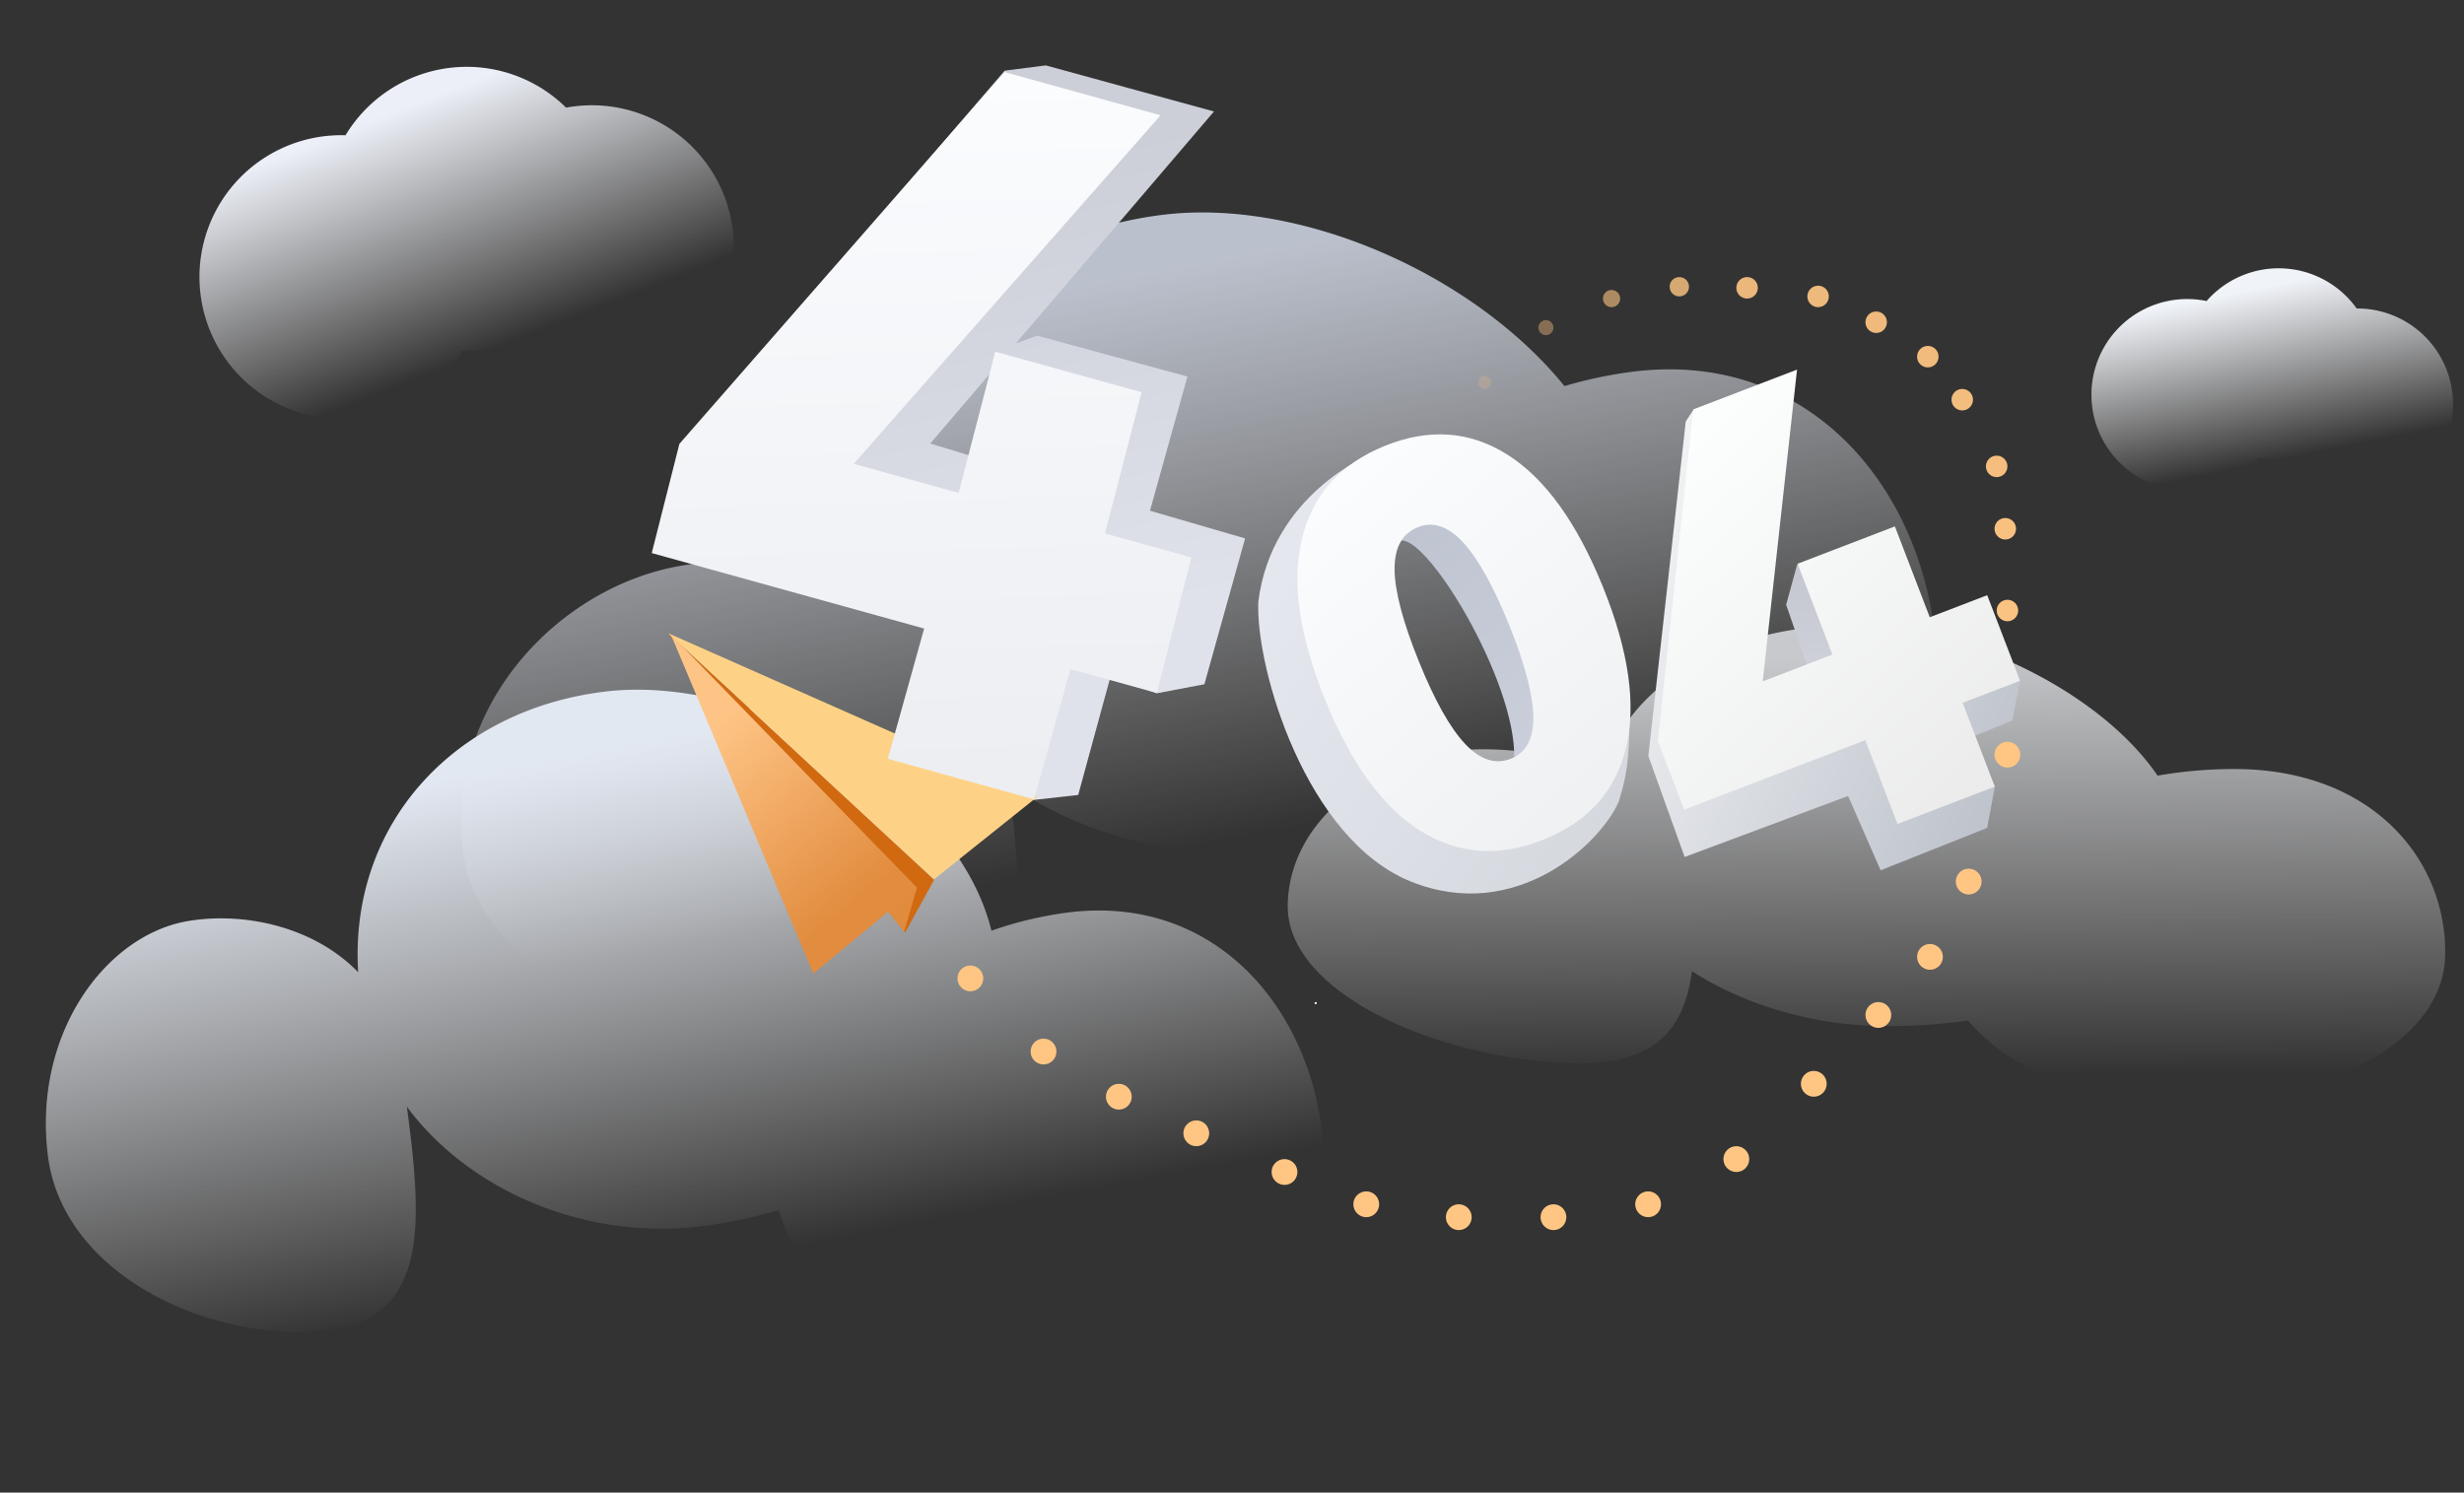 <svg xmlns="http://www.w3.org/2000/svg" xmlns:xlink="http://www.w3.org/1999/xlink" width="1145.207" height="693.805" viewBox="0 0 1145.207 693.805">
  <rect x="0" y="0" width="1145.207" height="693.805" fill="#333333" stroke="none"/>
  <defs>
    <linearGradient id="linear-gradient" x1="0.459" y1="0.078" x2="0.54" y2="0.79" gradientUnits="objectBoundingBox">
      <stop offset="0" stop-color="#dce3f2"/>
      <stop offset="1" stop-color="#fff" stop-opacity="0"/>
    </linearGradient>
    <linearGradient id="linear-gradient-2" x1="0.459" y1="0.078" x2="0.503" y2="0.95" gradientUnits="objectBoundingBox">
      <stop offset="0" stop-color="#e6e8ec"/>
      <stop offset="1" stop-color="#fff" stop-opacity="0"/>
    </linearGradient>
    <linearGradient id="linear-gradient-3" x1="0.937" y1="0.726" x2="0.827" y2="0.094" gradientUnits="objectBoundingBox">
      <stop offset="0" stop-color="#dfe2ea"/>
      <stop offset="1" stop-color="#cccfd8"/>
    </linearGradient>
    <linearGradient id="linear-gradient-4" x1="0.062" y1="0.294" x2="1" y2="1" gradientUnits="objectBoundingBox">
      <stop offset="0" stop-color="#e5e7ef"/>
      <stop offset="1" stop-color="#d3d7dc"/>
    </linearGradient>
    <linearGradient id="linear-gradient-5" x1="-0.311" y1="0.15" x2="0.943" y2="0.894" gradientUnits="objectBoundingBox">
      <stop offset="0" stop-color="#fff"/>
      <stop offset="1" stop-color="#bdc2cb"/>
    </linearGradient>
    <linearGradient id="linear-gradient-6" x1="0.5" x2="0.5" y2="1" gradientUnits="objectBoundingBox">
      <stop offset="0" stop-color="#c4c7cf"/>
      <stop offset="1" stop-color="#d1d4dc"/>
    </linearGradient>
    <linearGradient id="linear-gradient-7" x1="0.462" y1="-0.033" x2="0.792" y2="1.008" gradientUnits="objectBoundingBox">
      <stop offset="0" stop-color="#fdffff"/>
      <stop offset="1" stop-color="#ebebeb"/>
    </linearGradient>
    <linearGradient id="linear-gradient-8" x1="0.459" y1="0.078" x2="0.54" y2="0.79" gradientUnits="objectBoundingBox">
      <stop offset="0" stop-color="#f0f3f8"/>
      <stop offset="1" stop-color="#fff" stop-opacity="0"/>
    </linearGradient>
    <linearGradient id="linear-gradient-9" x1="0.459" y1="0.078" x2="0.54" y2="0.79" gradientUnits="objectBoundingBox">
      <stop offset="0" stop-color="#eceff7"/>
      <stop offset="1" stop-color="#fff" stop-opacity="0"/>
    </linearGradient>
    <linearGradient id="linear-gradient-10" x1="0.459" y1="0.078" x2="0.54" y2="0.79" gradientUnits="objectBoundingBox">
      <stop offset="0" stop-color="#e2e8f2"/>
      <stop offset="1" stop-color="#fff" stop-opacity="0"/>
    </linearGradient>
    <linearGradient id="linear-gradient-11" y1="-0.119" x2="0.782" y2="1" gradientUnits="objectBoundingBox">
      <stop offset="0" stop-color="#bcc1ce"/>
      <stop offset="1" stop-color="#ccd0dd"/>
    </linearGradient>
    <linearGradient id="linear-gradient-12" x1="0.5" x2="0.717" y2="0.929" gradientUnits="objectBoundingBox">
      <stop offset="0" stop-color="#fafcfe"/>
      <stop offset="1" stop-color="#f0f1f2"/>
    </linearGradient>
    <linearGradient id="linear-gradient-13" x1="0.273" y1="0.223" x2="0.61" y2="0.864" gradientUnits="objectBoundingBox">
      <stop offset="0" stop-color="#fec485"/>
      <stop offset="1" stop-color="#e28c3f"/>
    </linearGradient>
    <linearGradient id="linear-gradient-14" x1="0.374" y1="0.014" x2="0.614" y2="1.081" gradientUnits="objectBoundingBox">
      <stop offset="0" stop-color="#fafcfe"/>
      <stop offset="1" stop-color="#ebedf1"/>
    </linearGradient>
  </defs>
  <g id="组_4" data-name="组 4" transform="translate(-340.995 -193.098)">
    <circle id="椭圆_38" data-name="椭圆 38" cx="6" cy="6" r="6" transform="translate(1057 752.885)" fill="#ffc683"/>
    <circle id="椭圆_39" data-name="椭圆 39" cx="6" cy="6" r="6" transform="translate(1013 752.885)" fill="#ffc683"/>
    <g id="组_3" data-name="组 3">
      <path id="联合_5" data-name="联合 5" d="M413.077,284.513c0-67.648,59.339-116.58,117.774-118.862,27.969-1.092,60.673,4.925,87.171,18.916q-.149-3.154-.149-6.343c0-87,67.117-147.144,154.147-147.144,63.567,0,139.312,44.09,175.533,101.766a203.149,203.149,0,0,1,32.723-2.77c79.81,0,124.085,65.881,124.085,136.481s-80.417,115.628-160.228,115.628c-48.815,0-91.976-21.411-118.138-54.195a267.534,267.534,0,0,1-37.327,2.62,183.759,183.759,0,0,1-120.081-45.347c.483,59.05-2.074,114.043-73.6,114.043C513.2,399.3,413.077,352.16,413.077,284.513Z" transform="translate(111.446 356.177) rotate(-7)" opacity="0.8" fill="url(#linear-gradient)"/>
      <path id="联合_4" data-name="联合 4" d="M752.78,213.844a259.747,259.747,0,0,1-41.226,3.276c-31.87,0-63.179-8.915-87.456-23.951-2.965,24.81-14.1,43.74-53.57,43.74-60.614,0-134.823-29.281-134.823-71.3S479.685,93.2,523,91.784c18.472-.6,39.737,2.3,58.044,9.088,11.981-42.141,58.982-69.793,117.5-69.793,51.61,0,113.492,29.555,140.343,67.422A207.859,207.859,0,0,1,877,94.782c62.374,0,96.976,40.919,96.976,84.77s-62.849,71.817-125.222,71.817C808.24,251.369,772.709,236.373,752.78,213.844Z" transform="translate(506.752 440.509) rotate(1)" opacity="0.8" fill="url(#linear-gradient-2)"/>
      <path id="路径_5" data-name="路径 5" d="M813.511,321.2l19.1-2.433,78.179,21.424L778.9,494.542l24.118,7.29,6.2-50.421,19.368-7.031L898.438,463.4l-17.406,62.373,44.219,12.865-18.924,67.79-22.106,4.2L862.657,603,847.67,657.9l-20.519,2.283L766.79,640.341l15.932-59.312L651.076,543.758l12.495-48.124Z" transform="translate(-5.56 -95.27)" fill="url(#linear-gradient-3)"/>
      <g id="椭圆_2" data-name="椭圆 2" transform="translate(952 658.884)" fill="#fff" stroke="#707070" stroke-width="1">
        <circle cx="0.5" cy="0.5" r="0.5" stroke="none"/>
        <circle cx="0.5" cy="0.5" fill="none"/>
      </g>
      <path id="路径_7" data-name="路径 7" d="M977.329,477.726s-45.328,18.55-51.5,68.194c-1.3,31.154,22.237,110.644,71.1,130.148s88.1-17.914,96.434-37.275c2.519-8.868,5.522-16.153,4.907-47.139-12.958.291-56.74,48.3-56.74,48.3l-56.8-70.581Z" transform="translate(0 -73.116)" fill="url(#linear-gradient-4)"/>
      <path id="路径_11" data-name="路径 11" d="M640.144,434.96l-3.644,5.519L619.111,596.025l16.854,46.919,75.97-28.349,15.127,34.539,49.525-19.708,3.577-19.249-15.926-20.846,24.058-9.808,3.541-18.5L764.168,540.08l-70.183,27.233-29.614,9.771V474.344Z" transform="translate(488 -51.497)" fill="url(#linear-gradient-5)"/>
      <path id="路径_12" data-name="路径 12" d="M691.312,507.435l-5.162,18.886,15.4,44.54,26.661-17.377Z" transform="translate(485 -52.116)" fill="url(#linear-gradient-6)"/>
      <path id="路径_9" data-name="路径 9" d="M150.861-179.54v45.234h28.6V-91.7h-28.6v41.732H102.417V-91.7H12.24v-34.145L82.864-263.88h51.655L67.689-134.305h34.728V-179.54Z" transform="translate(1145.196 659.457) rotate(-21)" fill="url(#linear-gradient-7)"/>
      <path id="联合_1" data-name="联合 1" d="M552.369,106.708a44.273,44.273,0,0,1-9.18-2.059,44.485,44.485,0,1,1-15.378-75.3,44.511,44.511,0,0,1,68.821,11.942,44.5,44.5,0,1,1-44.263,65.414Z" transform="translate(839.1 368.222) rotate(-7)" fill="url(#linear-gradient-8)"/>
      <path id="联合_3" data-name="联合 3" d="M592.306,149.477a65.365,65.365,0,0,1-13.578-3.051,65.914,65.914,0,1,1-22.745-111.6,65.753,65.753,0,0,1,101.789,17.7,65.951,65.951,0,1,1-65.466,96.954Z" transform="translate(-40.285 385.222) rotate(-17)" fill="url(#linear-gradient-9)"/>
      <path id="联合_2" data-name="联合 2" d="M769.813,280.112a224.592,224.592,0,0,1-37.1,3.086c-52.721,0-104.017-28.522-128.617-71.823.382,50.694-.513,98.64-48.493,98.64-53.9,0-119.893-39.683-119.893-96.622s39.109-98.128,77.624-100.049c25.771-1.285,57.644,9.13,75.912,33.22C593.373,77.874,648.293,31.079,718.7,31.079c69.688,0,156.77,62.995,165.036,132.2a176.834,176.834,0,0,1,36.7-4.064c67.157,0,104.413,55.453,104.413,114.879s-67.668,97.326-134.825,97.326C829.129,371.418,778.687,331.806,769.813,280.112Z" transform="translate(-95.25 571.352) rotate(-7)" fill="url(#linear-gradient-10)"/>
      <path id="路径_22" data-name="路径 22" d="M505.78,496.885c11.49-6.762,55.081,64.535,53.99,101.013-5.026,7.311,25.3,10.773,25.3,10.773l11.577-41.208-45.185-94.691h-49.5l2.208,23.773Z" transform="translate(485 -52.116)" fill="url(#linear-gradient-11)"/>
      <path id="路径_6" data-name="路径 6" d="M149.5-95.16q0,48.1-18.07,73.32T80.08,3.38q-33.28,0-51.61-25.09T10.14-95.16q0-48.36,18.33-73.58t51.61-25.22q33.28,0,51.35,25.22T149.5-95.16Zm-92.3,0q0,29.38,5.59,43.68t17.29,14.3q11.44,0,16.9-14.43t5.46-43.55q0-29.12-5.46-43.55t-16.9-14.43q-11.7,0-17.29,14.04T57.2-95.16Z" transform="translate(983.05 610.177) rotate(-22)" fill="url(#linear-gradient-12)"/>
      <circle id="椭圆_10" data-name="椭圆 10" cx="3" cy="3" r="3" transform="translate(1028 367.884)" fill="#ffc683" opacity="0.2"/>
      <circle id="椭圆_11" data-name="椭圆 11" cx="3.5" cy="3.5" r="3.5" transform="translate(1056 341.884)" fill="#ffc683" opacity="0.4"/>
      <circle id="椭圆_12" data-name="椭圆 12" cx="4" cy="4" r="4" transform="translate(1086 327.884)" fill="#ffc683" opacity="0.6"/>
      <circle id="椭圆_13" data-name="椭圆 13" cx="4.5" cy="4.5" r="4.5" transform="translate(1117 321.884)" fill="#ffc683" opacity="0.8"/>
      <circle id="椭圆_14" data-name="椭圆 14" cx="5" cy="5" r="5" transform="translate(1148 321.884)" fill="#ffc683" opacity="0.9"/>
      <circle id="椭圆_15" data-name="椭圆 15" cx="5" cy="5" r="5" transform="translate(1181 325.884)" fill="#ffc683" opacity="0.91"/>
      <circle id="椭圆_16" data-name="椭圆 16" cx="5" cy="5" r="5" transform="translate(1208 337.884)" fill="#ffc683" opacity="0.92"/>
      <circle id="椭圆_17" data-name="椭圆 17" cx="5" cy="5" r="5" transform="translate(1232 353.884)" fill="#ffc683" opacity="0.93"/>
      <circle id="椭圆_18" data-name="椭圆 18" cx="5" cy="5" r="5" transform="translate(1248 373.884)" fill="#ffc683" opacity="0.94"/>
      <circle id="椭圆_19" data-name="椭圆 19" cx="5" cy="5" r="5" transform="translate(1264 404.884)" fill="#ffc683" opacity="0.95"/>
      <circle id="椭圆_21" data-name="椭圆 21" cx="5" cy="5" r="5" transform="translate(1268 433.884)" fill="#ffc683" opacity="0.97"/>
      <circle id="椭圆_22" data-name="椭圆 22" cx="5" cy="5" r="5" transform="translate(1269 471.884)" fill="#ffc683" opacity="0.98"/>
      <circle id="椭圆_24" data-name="椭圆 24" cx="6" cy="6" r="6" transform="translate(1268 537.884)" fill="#ffc683"/>
      <circle id="椭圆_25" data-name="椭圆 25" cx="6" cy="6" r="6" transform="translate(1250 596.884)" fill="#ffc683"/>
      <circle id="椭圆_26" data-name="椭圆 26" cx="6" cy="6" r="6" transform="translate(1232 631.884)" fill="#ffc683"/>
      <circle id="椭圆_27" data-name="椭圆 27" cx="6" cy="6" r="6" transform="translate(1208 658.884)" fill="#ffc683"/>
      <circle id="椭圆_28" data-name="椭圆 28" cx="6" cy="6" r="6" transform="translate(1178 690.884)" fill="#ffc683"/>
      <circle id="椭圆_36" data-name="椭圆 36" cx="6" cy="6" r="6" transform="translate(1142 725.884)" fill="#ffc683"/>
      <circle id="椭圆_37" data-name="椭圆 37" cx="6" cy="6" r="6" transform="translate(1101 746.884)" fill="#ffc683"/>
      <circle id="椭圆_40" data-name="椭圆 40" cx="6" cy="6" r="6" transform="translate(970 746.884)" fill="#ffc683"/>
      <circle id="椭圆_41" data-name="椭圆 41" cx="6" cy="6" r="6" transform="translate(932 731.884)" fill="#ffc683"/>
      <circle id="椭圆_42" data-name="椭圆 42" cx="6" cy="6" r="6" transform="translate(891 713.884)" fill="#ffc683"/>
      <circle id="椭圆_43" data-name="椭圆 43" cx="6" cy="6" r="6" transform="translate(855 696.884)" fill="#ffc683"/>
      <circle id="椭圆_44" data-name="椭圆 44" cx="6" cy="6" r="6" transform="translate(820 675.884)" fill="#ffc683"/>
      <circle id="椭圆_45" data-name="椭圆 45" cx="6" cy="6" r="6" transform="translate(786 641.884)" fill="#ffc683"/>
      <g id="组_2" data-name="组 2" transform="matrix(0.999, -0.035, 0.035, 0.999, 651.573, 487.454)">
        <path id="路径_27" data-name="路径 27" d="M328.583,9.5,433.766,152.486l14.373-24.079L328.583,9.5" transform="translate(-328.583 -9.503)" fill="#d16911"/>
        <path id="路径_28" data-name="路径 28" d="M369.923,9.5,481.359,131.86l-6.72,20.253L369.923,9.5" transform="translate(-369.923 -9.503)" fill="#e18b3f"/>
        <path id="路径_29" data-name="路径 29" d="M77.216,9.5,196.679,128.22l49.465-36.772L77.216,9.5" transform="translate(-77.216 -9.503)" fill="#fed286"/>
        <path id="路径_30" data-name="路径 30" d="M369.923,12.83l110.223,121.7L430.588,172.7,369.923,12.83" transform="translate(-368.71 -12.176)" fill="url(#linear-gradient-13)"/>
      </g>
      <path id="路径_10" data-name="路径 10" d="M202.948,128.1l.551,67.8,41.66.348.834,65.037-41.66-.348-.63,62.853-70.566-.59.63-62.853-131.355-1.1L1.68,206.891,102.874.86l75.242.629L82.345,194.881l50.587.423-.551-67.8Z" transform="matrix(0.966, 0.259, -0.259, 0.966, 708.725, 199.123)" fill="url(#linear-gradient-14)"/>
    </g>
  </g>
</svg>
